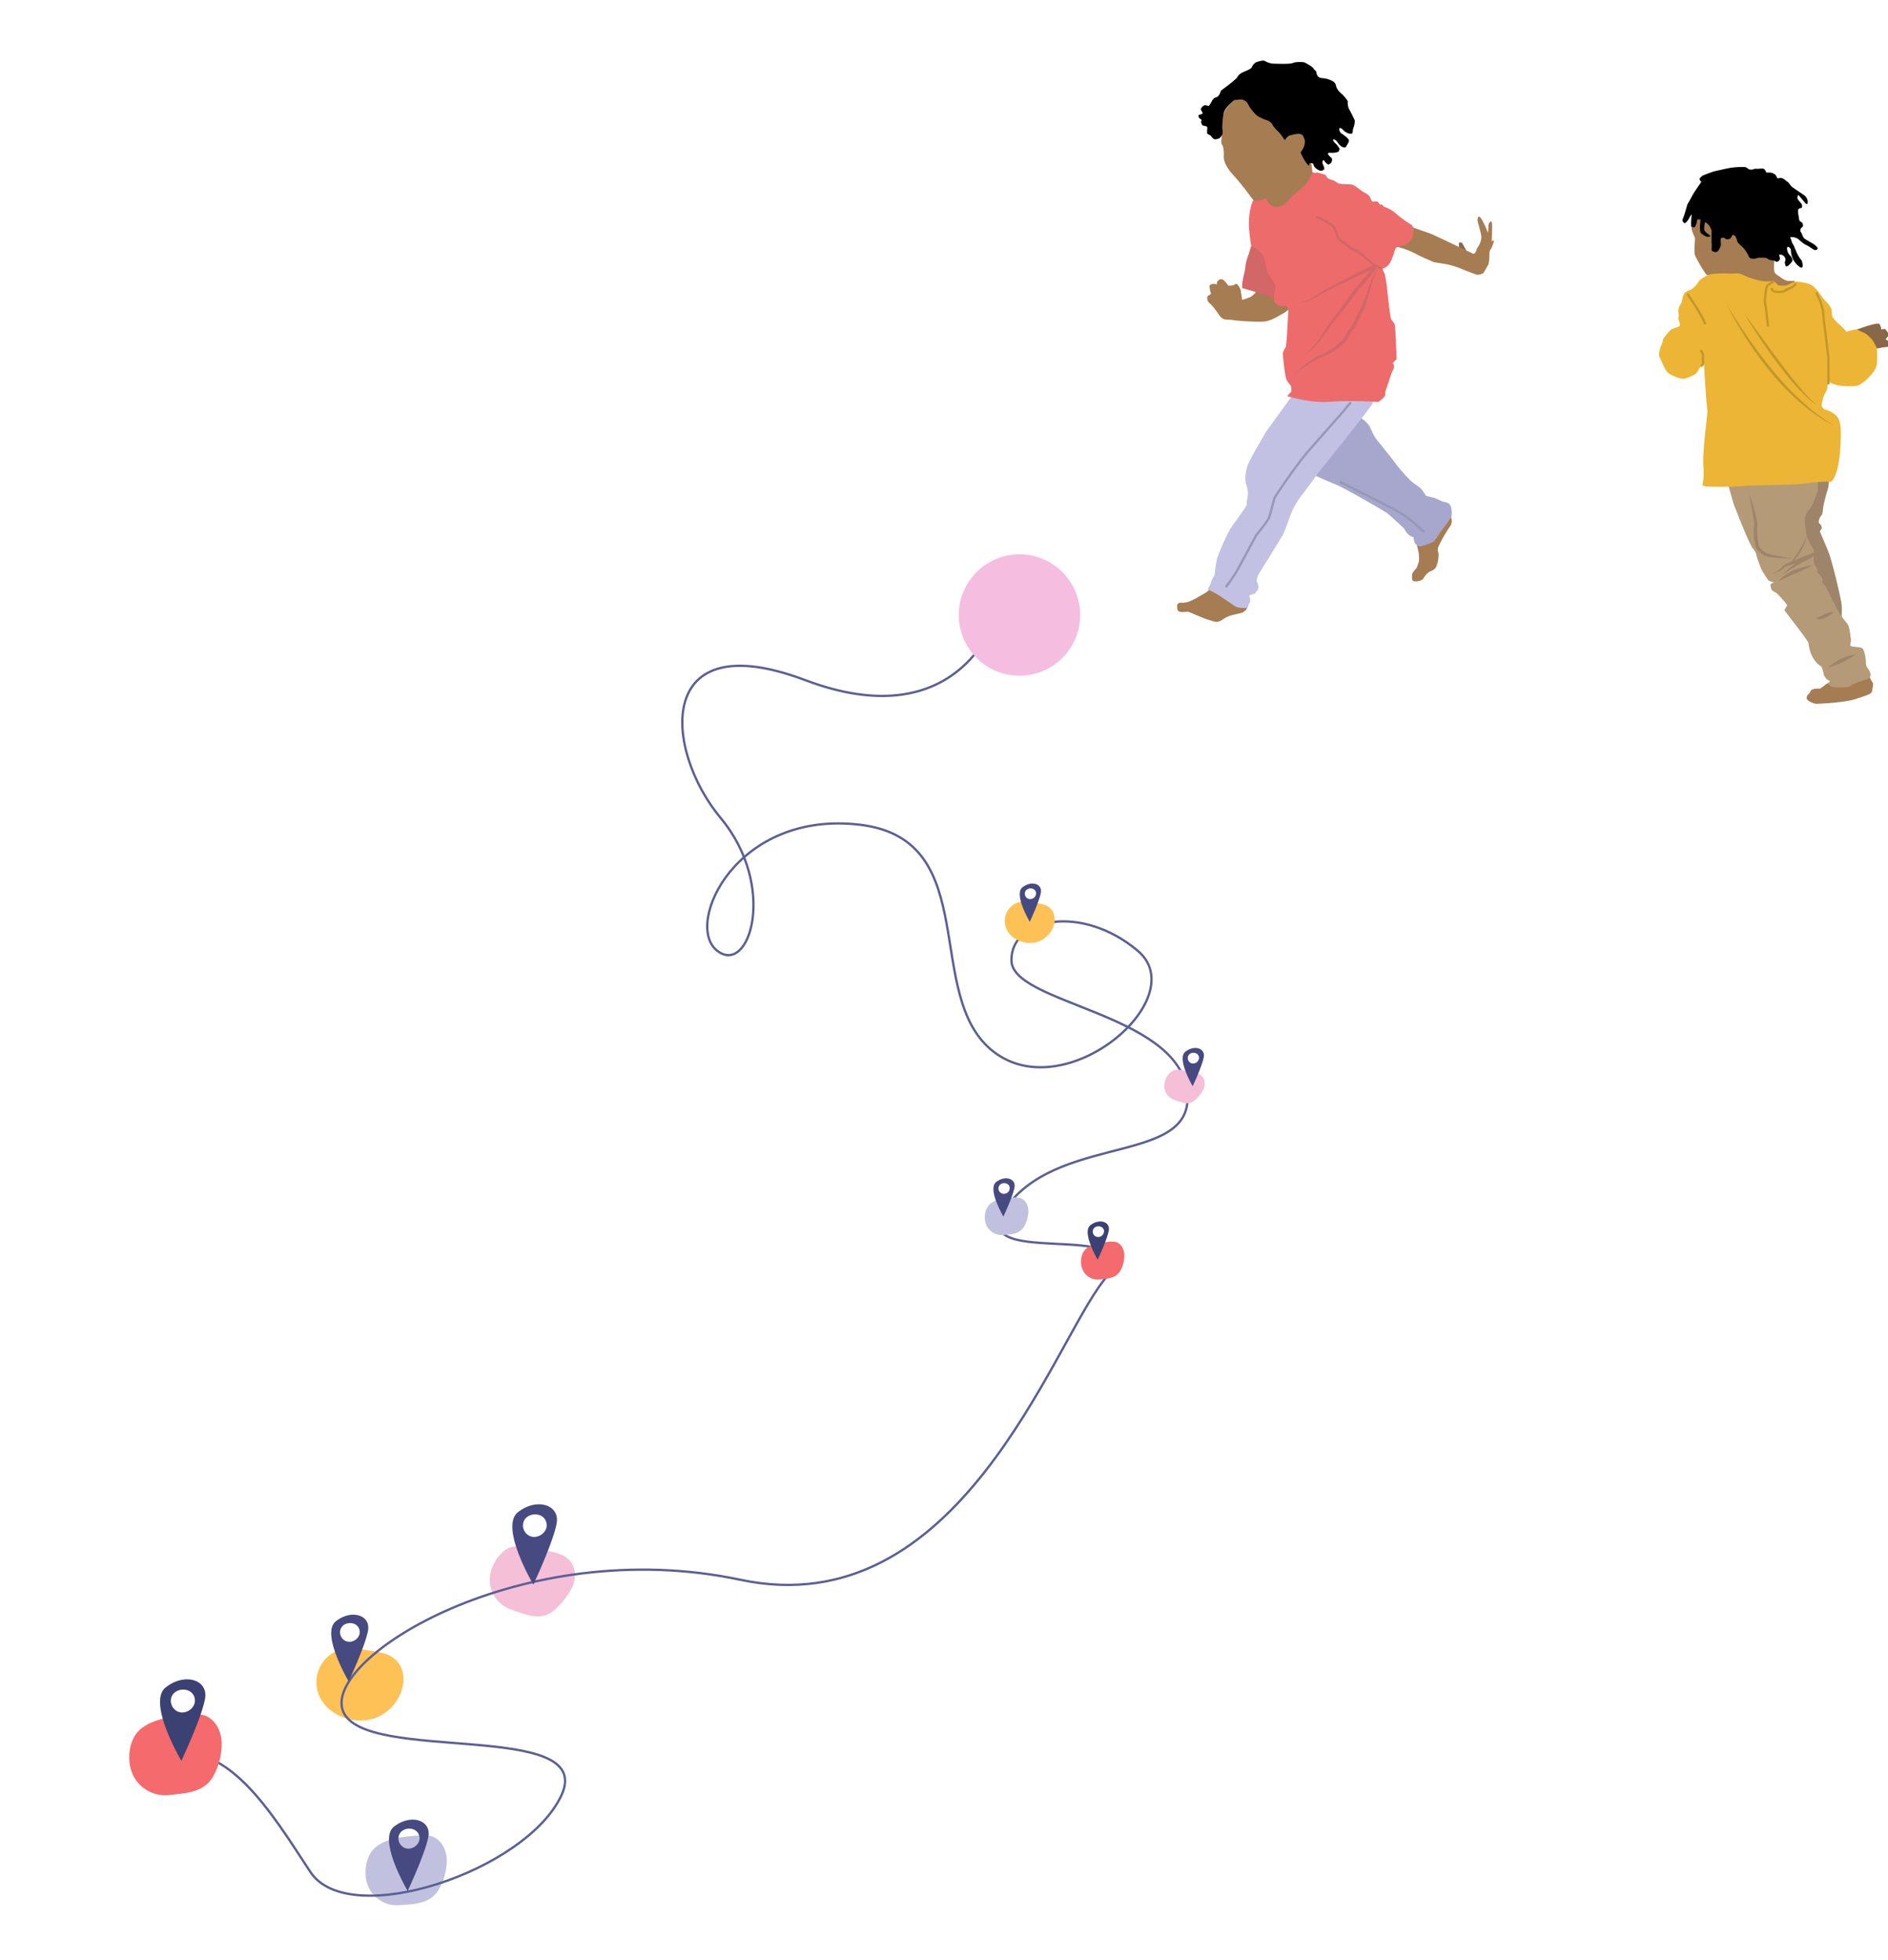 <svg xmlns="http://www.w3.org/2000/svg" xmlns:xlink="http://www.w3.org/1999/xlink" width="1022" height="1061" viewBox="0 0 1022 1061">
  <defs>
    <clipPath id="clip-path">
      <rect id="Rectangle_7925" data-name="Rectangle 7925" width="1022" height="1061" transform="translate(1115 193)" fill="#fff" stroke="#707070" stroke-width="1"/>
    </clipPath>
    <clipPath id="clip-path-2">
      <rect id="Rectangle_7414" data-name="Rectangle 7414" width="22.153" height="37.751" fill="#464a80"/>
    </clipPath>
    <clipPath id="clip-path-3">
      <rect id="Rectangle_7459" data-name="Rectangle 7459" width="50.602" height="40.167" fill="#fec155"/>
    </clipPath>
    <clipPath id="clip-path-4">
      <rect id="Rectangle_7457" data-name="Rectangle 7457" width="45.083" height="46.126" fill="#f5bfd8"/>
    </clipPath>
    <clipPath id="clip-path-5">
      <rect id="Rectangle_7459-2" data-name="Rectangle 7459" width="29.025" height="23.04" fill="#fec155"/>
    </clipPath>
    <clipPath id="clip-path-6">
      <rect id="Rectangle_7414-2" data-name="Rectangle 7414" width="11.877" height="20.239" fill="none"/>
    </clipPath>
    <clipPath id="clip-path-7">
      <rect id="Rectangle_7457-2" data-name="Rectangle 7457" width="21.475" height="21.972" fill="#f5bfd8"/>
    </clipPath>
    <clipPath id="clip-path-8">
      <rect id="Rectangle_7414-3" data-name="Rectangle 7414" width="11.876" height="20.239" fill="none"/>
    </clipPath>
    <clipPath id="clip-path-9">
      <rect id="Rectangle_7458" data-name="Rectangle 7458" width="22.72" height="23.284" fill="#f56b6d"/>
    </clipPath>
    <clipPath id="clip-path-10">
      <rect id="Rectangle_7414-4" data-name="Rectangle 7414" width="11.877" height="20.239" fill="#3c4173"/>
    </clipPath>
    <clipPath id="clip-path-11">
      <rect id="Rectangle_7414-5" data-name="Rectangle 7414" width="11.877" height="20.239" fill="#464a80"/>
    </clipPath>
    <clipPath id="clip-path-12">
      <rect id="Rectangle_7414-6" data-name="Rectangle 7414" width="20.705" height="35.284" fill="none"/>
    </clipPath>
    <clipPath id="clip-path-13">
      <rect id="Rectangle_7414-7" data-name="Rectangle 7414" width="24.933" height="42.489" fill="none"/>
    </clipPath>
    <clipPath id="clip-path-14">
      <rect id="Rectangle_7458-2" data-name="Rectangle 7458" width="48.435" height="49.638" fill="#f56b6d"/>
    </clipPath>
    <clipPath id="clip-path-15">
      <rect id="Rectangle_7414-8" data-name="Rectangle 7414" width="25.319" height="43.146" fill="#3c4173"/>
    </clipPath>
    <clipPath id="clip-path-16">
      <rect id="Rectangle_7549" data-name="Rectangle 7549" width="503.53" height="348.097" fill="none"/>
    </clipPath>
  </defs>
  <g id="Mask_Group_20064" data-name="Mask Group 20064" transform="translate(-1115 -193)" clip-path="url(#clip-path)">
    <g id="Group_21091" data-name="Group 21091" transform="translate(0 7)">
      <g id="Group_19673" data-name="Group 19673" transform="matrix(0.985, -0.174, 0.174, 0.985, 1239.201, 276.683)">
        <g id="Group_20637" data-name="Group 20637" transform="translate(-92.261 897.373)">
          <g id="Group_19361" data-name="Group 19361" transform="translate(0 1.822)">
            <g id="Group_19111" data-name="Group 19111" transform="translate(0 0)">
              <path id="Path_43323" data-name="Path 43323" d="M24.314,43.431a32.06,32.06,0,0,1-14.135-3.222C2.185,36.076,1.59,27.893.236,19.945A17.126,17.126,0,0,1,6.612,3.64c5.193-4.017,13.468-4.67,19.473-2.15l.211.09c8.773,3.76,10.977,16.579,12.325,24.876.441,2.709.841,5.523.1,8.167-1.384,4.93-6.53,8.048-11.617,8.645a25.339,25.339,0,0,1-2.791.164" transform="matrix(0.259, -0.966, 0.966, 0.259, 0, 37.801)" fill="#c1c1df"/>
            </g>
          </g>
          <g id="Group_19378" data-name="Group 19378" transform="translate(19.592)">
            <g id="Group_18953" data-name="Group 18953" transform="translate(0 0)" clip-path="url(#clip-path-2)">
              <path id="Path_42652" data-name="Path 42652" d="M4.159,2.207C-5.889,7.658,5.427,37.752,5.427,37.752S18.344,19.439,21.565,10.759s-7.357-14-17.405-8.552M7.82,14.464a5.655,5.655,0,0,1-2.453-4.6,5.168,5.168,0,0,1,.123-1.166c1.378-6.19,11.3-5.117,11.3,1.17,0,4.334-5.433,6.933-8.966,4.6" transform="translate(0 0)" fill="#464a80"/>
            </g>
          </g>
        </g>
        <g id="Group_20638" data-name="Group 20638" transform="translate(-96.501 800.061)">
          <g id="Group_19362" data-name="Group 19362" transform="translate(0 0)">
            <g id="Group_19112" data-name="Group 19112" clip-path="url(#clip-path-3)">
              <path id="Path_43333" data-name="Path 43333" d="M44.457,28.469A24.26,24.26,0,0,1,29.844,39.522C14.422,43.343-4.25,29.677.861,12.891,3.009,5.838,9.756.316,17.123.015c4.939-.2,9.674,1.736,14.347,3.349,3.98,1.374,8.172,2.608,11.308,5.417,5.8,5.188,5.394,13.466,1.679,19.688" transform="translate(0 -0.001)" fill="#fec155"/>
            </g>
          </g>
        </g>
        <g id="Group_20639" data-name="Group 20639" transform="translate(3.119 757.641)">
          <g id="Group_19366" data-name="Group 19366" transform="translate(45.677) rotate(82)">
            <g id="Group_19122" data-name="Group 19122" transform="translate(0 0)">
              <g id="Group_19109" data-name="Group 19109" transform="translate(0)" clip-path="url(#clip-path-4)">
                <path id="Path_43331" data-name="Path 43331" d="M32.483,5.8a44.483,44.483,0,0,1,7.332,11.764c3.562,8.429-3.077,15.529-7.823,21.814a17.151,17.151,0,0,1-16.266,6.543C9.232,44.889,3.077,39.3.791,33.195l-.079-.216c-2.424-6.632,1.871-12.077,4.874-17.6,3.869-7.108,7.52-16.847,17.6-15.2a16.261,16.261,0,0,1,9.183,5.483c.04.043.079.087.117.131" transform="translate(0 0)" fill="#f5bfd8"/>
              </g>
            </g>
          </g>
        </g>
        <path id="Path_43955" data-name="Path 43955" d="M-11963.326-1843.812s-30.969,58.094-106.021,13.538-82.114,23.477-58.085,65.514.32,87.345-14.562,70.137,23.693-73.133,88.392-53.394,16.316,97.406,49.814,133.677,111.452-10.157,86.088-40.481-64.6-29.509-68.214-6.615,82.012,43.135,81.361,84.9-69.23,11.953-105.66,44.52,77.725,19.125,43.489,49.574-109.819,170.695-221.935,125.411-230.3,2.368-224.107,32.643,134.2,28.012,108.56,65.216-126.1,52.324-141.138,17.3-32.573-81.249-67.627-74.887" transform="translate(12328.008 2157.646)" fill="none" stroke="#5a6095" stroke-width="1.25"/>
        <g id="Group_19669" data-name="Group 19669" transform="translate(342.094 457.031)">
          <g id="Group_19362-2" data-name="Group 19362" transform="translate(0 8.719)">
            <g id="Group_19112-2" data-name="Group 19112" clip-path="url(#clip-path-5)">
              <path id="Path_43333-2" data-name="Path 43333" d="M25.5,16.329a13.916,13.916,0,0,1-8.382,6.34C8.272,24.861-2.438,17.022.493,7.394A10.558,10.558,0,0,1,9.821.008c2.833-.116,5.549,1,8.229,1.921,2.283.788,4.687,1.5,6.486,3.107,3.324,2.976,3.094,7.724.963,11.293" transform="translate(0 0)" fill="#fec155"/>
            </g>
          </g>
          <g id="Group_19375" data-name="Group 19375" transform="translate(10.507 0)">
            <g id="Group_18953-2" data-name="Group 18953" clip-path="url(#clip-path-6)">
              <path id="Path_42652-2" data-name="Path 42652" d="M2.23,1.183c-5.387,2.922.68,19.056.68,19.056s6.925-9.818,8.651-14.471S7.617-1.739,2.23,1.183M4.193,7.754A3.032,3.032,0,0,1,2.877,5.286a2.771,2.771,0,0,1,.066-.625C3.682,1.342,9,1.917,9,5.287A3.164,3.164,0,0,1,4.193,7.754" transform="translate(0 0)" fill="#464a80"/>
            </g>
          </g>
        </g>
        <g id="Group_19670" data-name="Group 19670" transform="translate(410.453 559.962)">
          <g id="Group_19366-2" data-name="Group 19366" transform="translate(21.758 8.077) rotate(82)">
            <g id="Group_19122-2" data-name="Group 19122" transform="translate(0)">
              <g id="Group_19109-2" data-name="Group 19109" transform="translate(0)" clip-path="url(#clip-path-7)">
                <path id="Path_43331-2" data-name="Path 43331" d="M15.473,2.762a21.189,21.189,0,0,1,3.493,5.6c1.7,4.015-1.466,7.4-3.726,10.391a8.17,8.17,0,0,1-7.748,3.117A9.856,9.856,0,0,1,.377,15.812l-.037-.1c-1.155-3.159.891-5.753,2.322-8.381C4.5,3.942,6.244-.7,11.043.088A7.746,7.746,0,0,1,15.417,2.7l.056.062" transform="translate(0 0)" fill="#f5bfd8"/>
              </g>
            </g>
          </g>
          <g id="Group_19376" data-name="Group 19376" transform="translate(13.502 0)">
            <g id="Group_18953-3" data-name="Group 18953" clip-path="url(#clip-path-8)">
              <path id="Path_42652-3" data-name="Path 42652" d="M2.23,1.183c-5.387,2.922.68,19.056.68,19.056s6.925-9.818,8.651-14.471S7.617-1.739,2.23,1.183M4.193,7.754A3.032,3.032,0,0,1,2.877,5.286a2.771,2.771,0,0,1,.066-.625C3.682,1.342,9,1.917,9,5.287A3.164,3.164,0,0,1,4.193,7.754" transform="translate(0 0)" fill="#464a80"/>
            </g>
          </g>
        </g>
        <g id="Group_19671" data-name="Group 19671" transform="translate(348.736 643.48)">
          <g id="Group_19360" data-name="Group 19360" transform="translate(0 28.689) rotate(-77)">
            <g id="Group_19110" data-name="Group 19110" transform="translate(0)" clip-path="url(#clip-path-9)">
              <path id="Path_43332" data-name="Path 43332" d="M13.035,23.284a17.187,17.187,0,0,1-7.578-1.727c-4.285-2.216-4.6-6.6-5.331-10.864A9.181,9.181,0,0,1,3.545,1.951,11.075,11.075,0,0,1,13.985.8L14.1.847c4.7,2.016,5.885,8.888,6.608,13.336a10.2,10.2,0,0,1,.053,4.379c-.742,2.643-3.5,4.315-6.228,4.635a13.585,13.585,0,0,1-1.5.088" transform="translate(0 0)" fill="#f56b6d"/>
            </g>
          </g>
          <g id="Group_19377" data-name="Group 19377" transform="translate(8.259 0)">
            <g id="Group_18953-4" data-name="Group 18953" clip-path="url(#clip-path-10)">
              <path id="Path_42652-4" data-name="Path 42652" d="M2.23,1.183c-5.387,2.922.68,19.056.68,19.056s6.925-9.818,8.652-14.471S7.617-1.739,2.23,1.183M4.193,7.754A3.032,3.032,0,0,1,2.877,5.286a2.771,2.771,0,0,1,.066-.625C3.682,1.342,9,1.917,9,5.287A3.164,3.164,0,0,1,4.193,7.754" transform="translate(0 0)" fill="#3c4173"/>
            </g>
          </g>
        </g>
        <g id="Group_19672" data-name="Group 19672" transform="translate(301.414 611.605)">
          <g id="Group_19361-2" data-name="Group 19361" transform="translate(0 7.093)">
            <g id="Group_19111-2" data-name="Group 19111" transform="translate(0 0)">
              <path id="Path_43323-2" data-name="Path 43323" d="M13.035,23.284a17.188,17.188,0,0,1-7.578-1.727c-4.285-2.216-4.6-6.6-5.331-10.864A9.181,9.181,0,0,1,3.545,1.951,11.075,11.075,0,0,1,13.985.8L14.1.847c4.7,2.016,5.885,8.888,6.608,13.336a10.2,10.2,0,0,1,.053,4.378c-.742,2.643-3.5,4.315-6.228,4.635a13.585,13.585,0,0,1-1.5.088" transform="matrix(0.259, -0.966, 0.966, 0.259, 0, 20.265)" fill="#c1c1df"/>
            </g>
          </g>
          <g id="Group_19378-2" data-name="Group 19378" transform="translate(9.402 0)">
            <g id="Group_18953-5" data-name="Group 18953" transform="translate(0 0)" clip-path="url(#clip-path-11)">
              <path id="Path_42652-5" data-name="Path 42652" d="M2.23,1.183c-5.387,2.922.68,19.056.68,19.056s6.925-9.818,8.652-14.471S7.617-1.739,2.23,1.183M4.193,7.754A3.032,3.032,0,0,1,2.877,5.286a2.771,2.771,0,0,1,.066-.625C3.682,1.342,9,1.917,9,5.287A3.164,3.164,0,0,1,4.193,7.754" transform="translate(0 0)" fill="#464a80"/>
            </g>
          </g>
        </g>
        <g id="Group_20703" data-name="Group 20703" transform="translate(-84.029 782.598)">
          <g id="Group_18953-6" data-name="Group 18953" clip-path="url(#clip-path-12)">
            <path id="Path_42652-6" data-name="Path 42652" d="M3.888,2.063C-5.5,7.158,5.072,35.285,5.072,35.285S17.145,18.168,20.155,10.056,13.279-3.031,3.888,2.063M7.309,13.519a5.286,5.286,0,0,1-2.293-4.3,4.83,4.83,0,0,1,.115-1.09C6.418,2.34,15.689,3.343,15.689,9.218c0,4.051-5.078,6.48-8.38,4.3" transform="translate(0 0)" fill="#464a80"/>
          </g>
        </g>
        <g id="Group_20705" data-name="Group 20705" transform="translate(22.468 741.205)">
          <g id="Group_18953-7" data-name="Group 18953" transform="translate(0 0)" clip-path="url(#clip-path-13)">
            <path id="Path_42652-7" data-name="Path 42652" d="M4.681,2.484c-11.309,6.135,1.427,40,1.427,40S20.646,21.878,24.27,12.109,15.99-3.65,4.681,2.484M8.8,16.279A6.365,6.365,0,0,1,6.04,11.1a5.816,5.816,0,0,1,.138-1.312C7.729,2.818,18.892,4.025,18.892,11.1c0,4.878-6.115,7.8-10.091,5.178" transform="translate(0 0)" fill="#464a80"/>
          </g>
        </g>
        <g id="Group_20636" data-name="Group 20636" transform="translate(-207.461 809.517)">
          <g id="Group_19360-2" data-name="Group 19360" transform="translate(0 47.194) rotate(-77)">
            <g id="Group_19110-2" data-name="Group 19110" transform="translate(0 0)" clip-path="url(#clip-path-14)">
              <path id="Path_43332-2" data-name="Path 43332" d="M27.788,49.637a36.641,36.641,0,0,1-16.155-3.682C2.5,41.231,1.818,31.879.269,22.795A19.573,19.573,0,0,1,7.557,4.16C13.492-.432,22.949-1.178,29.813,1.7l.241.1C40.081,6.1,42.6,20.753,44.141,30.235c.5,3.1.962,6.313.114,9.334-1.582,5.634-7.463,9.2-13.277,9.88a28.96,28.96,0,0,1-3.19.188" transform="translate(-0.001 0)" fill="#f56b6d"/>
            </g>
          </g>
        </g>
        <g id="Group_20704" data-name="Group 20704" transform="translate(-181.795 801.342)">
          <g id="Group_18953-8" data-name="Group 18953" clip-path="url(#clip-path-15)">
            <path id="Path_42652-8" data-name="Path 42652" d="M4.754,2.523C-6.73,8.752,6.2,43.146,6.2,43.146S20.966,22.216,24.646,12.3s-8.408-16-19.892-9.774M8.937,16.531a6.463,6.463,0,0,1-2.8-5.263,5.906,5.906,0,0,1,.14-1.333c1.575-7.074,12.912-5.848,12.912,1.337,0,4.953-6.21,7.924-10.248,5.259" transform="translate(0 0)" fill="#3c4173"/>
          </g>
        </g>
      </g>
      <g id="Group_19690" data-name="Group 19690" transform="translate(1634 218.812)">
        <g id="Group_19395" data-name="Group 19395" transform="translate(0 0)">
          <g id="Group_19394" data-name="Group 19394" clip-path="url(#clip-path-16)">
            <path id="Path_43665" data-name="Path 43665" d="M1257.473,371.547s11.612-4.458,12.458-2.907a6.7,6.7,0,0,1,.845,2.907s1.833-.758,2.4,0,2.4,2.732,1.268,3.719a3.607,3.607,0,0,0-1.268,1.692s1.848.564,1.629,1.55.909,2.256-.923,2.4-7.668,1.269-7.668,1.269Z" transform="translate(-771.418 -225.947)" fill="#896749"/>
            <path id="Path_43666" data-name="Path 43666" d="M1200.3,862.194a22.177,22.177,0,0,0-2.82,1.6,20.03,20.03,0,0,1-2.819,2.068c-.47.094-.957-.094-1.794,0a9.18,9.18,0,0,0-2.717.564,9.365,9.365,0,0,0-1.127,1.786c-.189.281-1.128,1.221-1.128,1.221s-.94,1.5,0,2.538a10.34,10.34,0,0,0,4.417,2.067c.752.094,15.413-.47,21.9-2.631s8.646-2.725,8.74-4.6.94-3.2,0-4.605-2.067-3.759-2.35-4.041-4.6-1.034-5.075-.752-15.225,4.793-15.225,4.793" transform="translate(-728.478 -525.949)" fill="#a67c52"/>
            <path id="Path_43667" data-name="Path 43667" d="M1186.583,582.026s-.188,5.733-.752,7.048a74.878,74.878,0,0,0-2.538,10.056c-.188,1.786-.188,3.383-1.127,4.323s-1.6,3.571-.94,4.135a2.892,2.892,0,0,1,1.316,2.161c.094,1.128-1.128,1.6-.94,2.255s3.383,7.707,4.981,12.03,6.673,24.811,6.767,28.006a37.168,37.168,0,0,1,0,5.169,13.71,13.71,0,0,0,.077,2.349s-25.734-40.975-25.734-41.351-1.5-20.206-1.5-20.206l8.928-14.567Z" transform="translate(-715.419 -357.053)" fill="#9e8569"/>
            <path id="Path_43668" data-name="Path 43668" d="M636.961,649.793s1.034,3.665,1.316,5.263.376,4.793,0,5.545-.752,2.537-1.316,3.2-2.255,2.444-2.161,3.289-.752,3.571,1.41,3.665,4.041-.564,4.793-1.691a9.234,9.234,0,0,1,3.007-3.383c1.5-.846,2.979-1.034,3.839-2.913a17,17,0,0,0,1.236-6.485c0-1.973-.94-1.976,0-4.465a77.163,77.163,0,0,1,5.921-10.383,5.656,5.656,0,0,0,1.251-3.571A10.209,10.209,0,0,0,654.911,634c-.376-.282-7.063,1.316-7.063,1.316Z" transform="translate(-389.375 -388.92)" fill="#a67c52"/>
            <path id="Path_43669" data-name="Path 43669" d="M497.565,530.655s7.706,3.477,12.124,5.263S536,550.391,537.224,551.331s8.646,7.894,9.023,8.176,1.139,3.571,5.175,4.793c0,0,.182,2.913,1.028,3.571s1.41,1.974,4.041,1.034a35.846,35.846,0,0,0,5.451-2.068c1.034-.657,3.008-3.853,3.571-4.7s6.015-7.989,6.391-8.928a11.134,11.134,0,0,0,0-4.323,4.736,4.736,0,0,0-1.409-2.819,7.1,7.1,0,0,0-2.82-.94c-1.128-.282-3.853-1.861-5.075-2.153s-4.417-1.043-4.417-1.043-2.161-3.571-3.289-4.417-4.041-2.913-4.793-3.571a105.007,105.007,0,0,1-7.142-7.895c-1.034-1.5-9.774-12.593-10.9-13.815a21.2,21.2,0,0,1-2.611-4.041c-.4-.752-1.618-3.665-2.088-4.323a23.732,23.732,0,0,0-2.443-2.725c-.47-.376-2.819-1.785-2.819-1.785Z" transform="translate(-305.24 -306.341)" fill="#a7a7ce"/>
            <path id="Path_43670" data-name="Path 43670" d="M323.486,740.308a23.775,23.775,0,0,1-1.974,1.6c-.94.658-4.229,2.444-4.793,2.82s-3.1,1.6-4.135,2.068-4.229,1.034-4.793.752-2.161.752-2.068,1.41-.282,3.007,1.41,3.477,3.853-.094,4.511,0a14.8,14.8,0,0,1,2.162.846c.564.188,7.519,3.2,8.458,3.383s3.947,1.5,5.357,1.221a7.271,7.271,0,0,0,3.007-1.41,15.955,15.955,0,0,1,4.417-2.068c1.785-.47,3.571-.846,4.6-1.128a4.541,4.541,0,0,0,2.725-1.316,3.761,3.761,0,0,0,1.6-3.289,8.423,8.423,0,0,0-2.068-5.075c-1.128-1.034-18.42-3.289-18.42-3.289" transform="translate(-187.549 -454.154)" fill="#a67c52"/>
            <path id="Path_43671" data-name="Path 43671" d="M357.422,307.062l1.974,2.467s2.326.071,3.172-.493,1.268-.564,1.691-.211a9.261,9.261,0,0,1,1.762,3.031c.07.634.842,5.357.842,5.357a40.617,40.617,0,0,0,4.726-1.692,13.71,13.71,0,0,0,2.325-2.044c.423-.493,1.833-2.819,1.833-2.819l11.771,3.595,5.216,7.331a13.809,13.809,0,0,1-3.735,2.96c-2.185,1.128-6.062,3.947-10.22,4.37S363.2,328.42,362,328.137s-2.96-.141-3.383-.282-2.115.493-4.229-2.467a50.666,50.666,0,0,0-4.582-5.921,3.648,3.648,0,0,1-1.621-1.9c-.282-.986-.494-2.326.353-2.678a4.31,4.31,0,0,0,1.41-.987s-1.269-4.441-.564-4.722a5.112,5.112,0,0,1,1.973-.705,5.5,5.5,0,0,1,1.762.423s0-1.833.423-1.833,1.34-2.466,3.876,0" transform="translate(-213.45 -187.7)" fill="#a67c52"/>
            <path id="Path_43672" data-name="Path 43672" d="M704.769,259.984s-.94-1.974-1.6-3.1-.94-2.115-1.551-2.209-1.175-.141-1.316.423a18.812,18.812,0,0,0,.423,3.43l1.8,1.645Z" transform="translate(-429.6 -156.199)" fill="#896749"/>
            <path id="Path_43673" data-name="Path 43673" d="M394.572,461.825s-14,19.172-14.567,20.112-8.834,15.037-9.868,18.044-1.6,7.612-.846,9.868a17.878,17.878,0,0,1,1.034,6.014c-.188.752-.846,4.605-.564,5.169s-7.8,11.278-9.21,13.627-6.2,12.875-6.861,15.507a48.673,48.673,0,0,0-1.128,6.485,14.576,14.576,0,0,1-.376,2.725,32.429,32.429,0,0,0-1.692,3.289,9.5,9.5,0,0,1-1.128,2.726,7.99,7.99,0,0,0-.846,1.692A53.634,53.634,0,0,1,354.255,570c2.068,1.316,8.834,6.014,9.492,6.391a12.371,12.371,0,0,0,5.639.658c1.691-.376.94-1.6,1.6-2.349s.376-.188.564-1.786-1.128-2.349,0-2.819,2.162-.282,3.1-1.5,1.6-1.88,1.316-3.477-.94-2.068-.94-3.008a11.325,11.325,0,0,1,.94-3.007s13.157-21.146,13.721-22.461,3.1-7.988,3.853-10.338a45.9,45.9,0,0,1,5.545-9.774c1.221-1.315,2.349-3.1,3.383-4.417s6.015-8.27,6.015-8.27,28.852-35.806,29.322-37.5,0-8.552,0-8.552Z" transform="translate(-213.807 -280.835)" fill="#c2c1e3"/>
            <path id="Path_43674" data-name="Path 43674" d="M401.765,259.385s-.986,3.524-1.691,5.427a25.281,25.281,0,0,0-1.339,4.934,28.66,28.66,0,0,1-.494,3.595,59,59,0,0,0-1.339,6.484c.07.846,0,2.4,0,2.4s7.263,2.044,9.025,2.678,5.85,1.9,6.343,2.185,3.666,1.974,4.511,2.326,6.978.423,7.4-2.4-1.9-12.9-2.4-13.956-8.388-10.573-8.388-10.573Z" transform="translate(-243.484 -159.124)" fill="#d36666"/>
            <path id="Path_43675" data-name="Path 43675" d="M621.7,224.2s10.479,3.618,11.277,3.994c.608.286,12.555,5.9,18.569,8.78,1.892.9,3.2,1.539,3.376,1.652.752.47,1.785-1.128,2.02-2.208s1.316-2.021,1.691-3.2a9.154,9.154,0,0,0,.846-3.665c0-1.833-2.209-8.505-2.068-8.975s-.188-1.927.987-1.927,4.37,7.847,4.558,8.505.376-3.524.423-4.276,1.316-2.4,1.739-1.316,0,10.573,0,10.573.47-.8,1.034-.611-1.175,4.041-1.457,4.511a3.573,3.573,0,0,0-.846,2.444c0,1.5-.141,5.592-.752,6.39s-2.256,4.229-2.82,4.464a7.384,7.384,0,0,1-3.148.7c-.846-.188-8.129-3.007-8.928-3.43a48.717,48.717,0,0,0-7.471-2.255c-2.068-.376-6.861-.987-7.519-1.363s-4.558-1.833-8.975-4.135a42.513,42.513,0,0,0-10.147-3.894c-1.225-.147,3.71-5.316,3.851-5.363s3.759-5.4,3.759-5.4" transform="translate(-376.604 -134.14)" fill="#a67c52"/>
            <path id="Path_43676" data-name="Path 43676" d="M408.757,170.158a7.178,7.178,0,0,0-1.034,2.255,37.827,37.827,0,0,0-1.41,12.124c.282,4.887,1.2,10.338,1.2,10.338s5.357,2.749,6.626,5.5,1.692,7.895,2.185,8.74,4.3,6.273,4.229,7.753-.494,3.031-.564,3.806-.211,4.088.141,4.652,2.115,2.255,3.947,2.115,2.537-.071,3.031.634a5.072,5.072,0,0,1,.494,2.255s-.893,18.491-1.363,19.242-1.692,2.819-1.6,3.853,1.034,12.217,2.161,14.191,2.068,2.538,2.255,3.289.376,2.725,0,3.1-2.068,2.161-2.068,2.161,12.594,4.041,23.5,3.1,25.845.142,25.845.142,3.665-2.679,3.759-3.807a7.3,7.3,0,0,1,.658-3.665c.94-2.538,2.913-9.21,3.571-9.962s.657-2.913,0-3.289,1.88-2.349,1.88-2.349-.47-18.044-1.128-19.266-1.222-1.222-1.88-2.819-2.162-17.1-2.444-18.89a52.887,52.887,0,0,0-.94-5.263c-.188-.282-1.316-2.913-1.316-2.913s3.1-.376,4.887-4.511,1.786-6.2,2.82-6.955,4.793-1.222,5.075-1.6,3.477-2.068,3.947-4.981.094-5.075-1.222-5.827a58.491,58.491,0,0,1-7.8-5.639,18.857,18.857,0,0,0-6.485-3.877c-.564-.071-.846-.916-1.316-1.2s-.94.282-1.6-.564-.47-1.034-1.5-1.222-1.879.846-2.726-.658-.47-1.786-1.691-2.819-2.162-1.222-3.478-2.162-4.135-3.289-5.357-3.477-6.2-.188-7.519-.658c0,0-2.208-1.692-3.054-1.786a6.29,6.29,0,0,1-2.819-1.316c-.423-.47-.47-1.316-1.363-1.6a27.517,27.517,0,0,0-4.135-1.128c-.7,0-1.164.47-1.88,0a13.106,13.106,0,0,0-2.349-.987Z" transform="translate(-249.231 -94.614)" fill="#ed6b6a"/>
            <path id="Path_43677" data-name="Path 43677" d="M374.74,51.552a21.156,21.156,0,0,0-4.511,4.887c-1.973,3.007-2.631,5.075-1.785,12.218,0,0-1.474,5.921-.361,7.048s.925,6.015.925,6.015-.752,3.853,4.793,9.962,10.714,13.439,11.277,14,4.981.47,6.861-1.128c0,0,.7,2.3,1.2,2.584s1.691,2.185,3.736,2.185a8.694,8.694,0,0,0,7.189-3.595c2.538-3.1,9.023-8.247,9.023-8.247s3.454-5.216,3.735-6.414-.493-5.568-.493-5.568l-4.018-18.608-11.63-7.4-12.194-5.286-8.035-5.075Z" transform="translate(-225.551 -30.141)" fill="#a67c52"/>
            <path id="Path_43678" data-name="Path 43678" d="M348.493,40.363s-1.065,1.748-1.981,1.889-1.762.7-2.678,0-1.41-1.733-1.833-1.889-1.41-.578-1.551-1.072a9.2,9.2,0,0,1,0-1.974c0-.353.423-1.41-.493-1.762s-1.9-.211-2.185-.7a5.175,5.175,0,0,1-.634-1.833c0-.423.634-.775,0-1.2a4.794,4.794,0,0,1-1.2-1.058c-.141-.211-.423-1.55.493-1.55s1.833-.705,1.551-1.058-1.269-1.9-.846-2.326,1.2-2.115,2.89-1.621,1.334.282,2.112-.775,1.13-3.031,3.174-3.595,2.276-3.383,2.795-3.736,7.708-5.709,8.554-6.978a5.554,5.554,0,0,1,2.467-2.467c1.551-.916,5-1.9,5.5-3.1A5.333,5.333,0,0,1,367.094.807c.775-.211,3.666-1.2,4.511-.634a10.985,10.985,0,0,0,4.722,1.48c1.551,0,9.022.353,10.432-.353s5.5-.634,6.273-.353,4.511,2.4,4.793,3.1,1.339,1.269,1.621,1.9.141,3.313,3.172,3.524a13.51,13.51,0,0,1,5.85,1.692,3.464,3.464,0,0,1,1.762,2.537c.352,1.9,2.326,3.736,3.031,4.3s3.383,3.524,3.313,4.229a7.371,7.371,0,0,0,.987,4.511c1.2,2.256,2.326,4.652,2.679,5.357s-.141,3.1-.7,4.582.071,2.819-1.2,2.89a3.908,3.908,0,0,1-2.4-.634,5.527,5.527,0,0,1-1.9-1.41c-.564-.7-1.762-1.41-2.044-.846a2.93,2.93,0,0,0,1.128,2.749c.846.493,4.3,2.96,4.088,3.947a6.256,6.256,0,0,1-.917,2.044c-.211.352-.846,1.691-1.269,1.621a4.068,4.068,0,0,1-2.679-1.2c-1.128-1.128-1.41-2.044-2.255-2.679s-1.762-.916-1.41.071,1.48,1.691,2.185,2.608,1.41,1.833,1.2,2.255-.141,1.2-1.128,1.41a8.636,8.636,0,0,1-2.749.423c-1.128-.07-2.4-.141-2.4.353s1.016,1.621,1.812,2.255.4,2.115,0,2.679-1.46,1.2-1.882.916a11.266,11.266,0,0,1-1.621-1.48c-.211-.282-.423-1.269-.987-.494s-.141,1.692.282,2.679.634,1.55.282,2.044a2.326,2.326,0,0,1-1.833.728c-.634-.023-3.383-1.363-3.736-3.054s-2.326-.916-2.326-.916.07,1.339-.494,1.057-2.326-3.1-2.467-3.313-1.833-3.595-1.833-3.595a15.824,15.824,0,0,0,1.9-3.313c.353-1.2.775-2.89.141-4.229s-.634-1.974-1.621-2.326a4.8,4.8,0,0,0-2.819-.211,27.892,27.892,0,0,0-4.018.987,8.666,8.666,0,0,0-1.762,1.9c-.141.282-.071.987-1.339-.987a17.751,17.751,0,0,0-3.031-3.665,21.9,21.9,0,0,1-2.326-2.678,5.841,5.841,0,0,0-2.4-2.608c-1.41-.634-2.326-.775-2.96-1.128a25.287,25.287,0,0,1-3.313-1.73,30.042,30.042,0,0,1-3.877-4.473c-.775-1.269-1.339-2.749-2.326-3.383a4.489,4.489,0,0,0-3.1-.916c-1.2.141-2.96.376-2.96.376s-5.111,3.756-5.87,7.37a39.419,39.419,0,0,0-.613,7.979s.465,2.684-.205,3.6" transform="translate(-205.993 0)"/>
            <path id="Path_43679" data-name="Path 43679" d="M374.052,578.316a29.156,29.156,0,0,1,2.255-3.187,84.133,84.133,0,0,0,4.887-7.715c.376-.752,9.21-17.1,9.21-17.1s6.578-8.082,7.142-9.962,2.819-10.423,2.819-10.423,10.9-16.832,18.984-26.042S437.395,483.4,437.395,483.4l4.323-5.309" transform="translate(-229.468 -293.29)" fill="none" stroke="#9797b7" stroke-miterlimit="10" stroke-width="1.244"/>
            <path id="Path_43680" data-name="Path 43680" d="M579.216,616.925s-5.631-5.259-9.39-8.078a77.189,77.189,0,0,0-10.526-6.015s-12.969-6.767-13.533-6.955-11.654-6.063-12.218-6.133" transform="translate(-327.315 -361.788)" fill="none" stroke="#9797b7" stroke-miterlimit="10" stroke-width="1.244"/>
            <path id="Path_43681" data-name="Path 43681" d="M470.334,346.751a79.466,79.466,0,0,1,10.342-8.2,19.178,19.178,0,0,1,4.008-2.092,20.976,20.976,0,0,0,3.771-1.888,47.707,47.707,0,0,0,6.858-5.159,8.233,8.233,0,0,0,2.429-3.153,14.193,14.193,0,0,1,2.034-3.6,3,3,0,0,1,.5-.4,1.775,1.775,0,0,0,.284-.251c1.6-2.163,2.335-4.738,3.747-7.084a86.886,86.886,0,0,0,4.381-9.858c1.111-3.5,2.422-6.918,3.738-10.337q1.568-2.859,3.205-5.681-1.264,3-2.584,5.98c-.819,2.918-1.887,6.309-2.714,9.391a62.546,62.546,0,0,1-2.59,7.327c-1.054,2.716-2.535,5.228-3.736,7.958-.756,1.46-1.231,2.981-2.6,4.09a1.663,1.663,0,0,0-.294.231,16.014,16.014,0,0,0-1.68,3.069,10.332,10.332,0,0,1-2.9,3.7c-3.446,2.889-7.052,5.55-11.413,7.009l-.976.341-.964.426a100.335,100.335,0,0,0-12.852,8.18" transform="translate(-288.534 -177.321)" fill="#d36666"/>
            <path id="Path_43682" data-name="Path 43682" d="M500.969,218.659s7.518,3.336,9.21,5.4,1.692,6.015,3.383,7.143,6.579,4.887,7.143,5.075a23.577,23.577,0,0,1,6.2,3.947c2.819,2.443,6.578,6.2,9.68,6.485" transform="translate(-307.328 -134.14)" fill="none" stroke="#d36666" stroke-miterlimit="10" stroke-width="1.244"/>
            <path id="Path_43683" data-name="Path 43683" d="M475.2,306.851a57.95,57.95,0,0,0,5.949-1.937,14.066,14.066,0,0,0,2.683-1.519c2.726-1.6,5.239-3.485,8.022-4.973,1.682-.946,3.5-1.921,5.237-2.772.521-.227,1.233-.584,1.741-.85,2.682-1.4,6-3.141,8.681-4.542,2.578-1.284,5.182-2.543,7.779-3.791l.177-.085.088-.043a1.3,1.3,0,0,1,1.644,1.867c-.238.359-1.834,2.83-2.112,3.252-2.325,2.754-6.255,7.221-8.451,9.737-2.158,2.929-4.393,6.024-6.624,8.9-3.369,4.361-7.059,8.523-10.114,13.131a37.84,37.84,0,0,1-3.33,4.5l-3.831,4.018a13.42,13.42,0,0,1-4.72,2.928,13.888,13.888,0,0,0,4.392-3.235c.581-.693,1.163-1.437,1.765-2.133.883-1.052,1.817-2.076,2.621-3.178.457-.666,1.717-2.763,2.185-3.5,2.835-4.75,6.4-9.1,9.692-13.541,2.213-2.981,4.3-6.057,6.506-9.046,2.458-2.864,5.943-6.922,8.4-9.723l-.077.1,1.727-2.62.216-.328.108-.163.055-.082.025-.038a.579.579,0,0,0,.731.836c-.145.067-.469.222-.62.293-2.466,1.181-4.963,2.323-7.437,3.49-2.709,1.355-6.075,3.027-8.812,4.328-.526.249-1.059.512-1.641.736-.119.048-.4.179-.519.23-1.61.748-3.335,1.583-4.919,2.375-2.824,1.356-5.441,3.12-8.227,4.526a13.489,13.489,0,0,1-2.864,1.38,48.6,48.6,0,0,1-6.124,1.47" transform="translate(-291.518 -175.577)" fill="#d36666"/>
            <path id="Path_43684" data-name="Path 43684" d="M1026.01,203.147s-.188,3.9,0,6.156,1.88,4.7,1.88,5.639-.611,7.33,0,9.022,5.263,9.794,6.391,10.606,17.339,6.264,17.339,6.264l26.361,5.4,3.806-6.344v-2.114a18.98,18.98,0,0,1-4.088,0,10.126,10.126,0,0,1-3.383-1.833c-1.41-.986-3.243-1.973-3.384-2.96a16.7,16.7,0,0,1-.281-3.947,9.234,9.234,0,0,1,.7-3.242c.423-.846,2.819-14.238,2.819-14.661s-11.841-15.507-11.841-15.507l-25.8-2.255Z" transform="translate(-629.372 -118.628)" fill="#a67c52"/>
            <path id="Path_43685" data-name="Path 43685" d="M1023.795,156.984s-4.135,5.921-4.7,7.048-2.913,5.263-2.913,5.263-1.316,4.605-1.692,5.733-1.128,2.538-.846,3.2.94,1.316,1.316,1.128a6.567,6.567,0,0,0,1.41-1.41,8.809,8.809,0,0,0,.94-1.6s.867-1.316,1.044-1.691.083,1.269.083,1.269-.392,4.844-.055,5.218,1.558.848,2.029,0a7.94,7.94,0,0,0,.846-2.07c.094-.47.376-1.786.376-1.786l1.691.094s-.188,2.443-.281,3.1,0,3.665.376,4.135a9.889,9.889,0,0,0,3.2,2.068c.846.188,2.161,0,1.974-.47s-3.1-1.785-3.289-3.477a11.362,11.362,0,0,1,.564-3.947,10.088,10.088,0,0,1,2.162,1.879c.47.752,1.41,2.538,1.316,3.383s-.081,5.827.006,6.673-.087,2.255,0,3.2,2.437,1.315,3.1.846a7.584,7.584,0,0,0,1.785-3.132c.188-.816-.094-2.413,0-3.447s1.222-1.128,2.067-.752.564.752,1.5.658a2.724,2.724,0,0,0,1.88-.658,10.754,10.754,0,0,0,.752-1.5s.94-.564,1.786.658.752,2.725,1.41,3.383,3.289,3.2,3.289,3.2a41.446,41.446,0,0,1,2.255,3.572,2.446,2.446,0,0,0,2.537,1.879c1.88,0,3.007-.752,3.947-.564s2.913-.376,3.947.564,3.811.979,3.811.979.888,1.183,1.922.431.94-1.221.94-1.785-.748-1.88,0-1.88a3.08,3.08,0,0,1,2.723,1.6,2.46,2.46,0,0,1,0,2.318c-.188.69.314,1.817.3,2.1s.924.564,1.488,0l1.5-1.5c.282-.282.94-1.41.846-1.692a6.879,6.879,0,0,0-.94-1.88,13.113,13.113,0,0,1-1.5-1.879,9.169,9.169,0,0,1-.564-2.161c-.094-.564.282-1.222.658-1.128a2.491,2.491,0,0,1,1.41,1.5c.094.658.094,1.692.188,2.162a11.469,11.469,0,0,0,4.135,6.9c3.478,2.776,1.6-3.051,1.6-3.051a13.6,13.6,0,0,1-1.692-2.35,16.861,16.861,0,0,1-1.5-3.1c0-.376-.47-.705-.705-1.621a7.781,7.781,0,0,0-1.081-2.138,9.91,9.91,0,0,1-.752-2.162c-.094-.47-1.127-1.41.094-1.41a7.038,7.038,0,0,1,3.665,1.034,31.883,31.883,0,0,0,3.195,2.632c.94.564,2.444,1.269,3.572,2.044s2.161,1.527,2.725,1.339,1.41-.517.94-1.339a7.547,7.547,0,0,0-2.444-2.138c-.563-.282-2.255-1.316-2.725-1.6a13.2,13.2,0,0,1-2.068-1.316,6.5,6.5,0,0,1-.939-1.785,9.4,9.4,0,0,0-1.034-1.974,4.969,4.969,0,0,1,.188-1.5c.188-.282,1.221-.94,1.221-1.316a3.815,3.815,0,0,0-.375-1.786,11.92,11.92,0,0,0-1.41-.94,5.836,5.836,0,0,1-.375-1.316c0-.376-.846-4.229-.376-4.981s1.222-.658,1.692-.846.564-1.41-.094-2.349-1.691-1.691-1.973-2.584.188-2.49.658-1.833,1.973,2.349,2.631,3.1,1.974,2.819,2.161.658a4.541,4.541,0,0,0-2.068-3.947c-.563-.376-2.631-1.785-3.2-2.162s-3.2-2.161-3.478-2.443-1.786-2.444-2.161-2.538-1.88-1.786-3.29-2.068-1.973.564-2.256,0-.846-1.786-1.5-2.068A4.541,4.541,0,0,0,1061.1,152h-2.161s-.658-1.786-1.5-2.068-3.477.188-3.947,0-2.162.47-2.443.47-1.692,0-2.068-.562a3.38,3.38,0,0,0-2.7-.847,38.267,38.267,0,0,0-8.957.846c-4.135.94-6.767,1.5-7.049,1.6s-3.195,1.128-4.041,1.5-1.786.564-2.162,1.034-2.443,1.316-.282,3.007" transform="translate(-621.8 -91.402)"/>
            <path id="Path_43686" data-name="Path 43686" d="M1077.08,577.825s2.819,10.432,3.383,11.841,8.035,20.864,10.15,23.4,1.691,3.242,2.115,4.511,2.256,6.626,3.1,7.894,2.5,3.947,3.012,4.652,3.331,1.269,3.331,1.269-1.833.563-1.973,1.127.282,2.819.846,3.242,2.537,1.551,2.537,1.551,1.833,1.974,2.82,2.961a41.845,41.845,0,0,1,2.819,3.524s-1.551,2.4-1.409,2.819,12.546,16.071,12.828,17.48.987,9.3,7.048,12.828a12.721,12.721,0,0,1,1.128,3.524c0,1.128,1.551,3.665,2.96,4.088s-1.269,1.41,0,2.255.564,1.128,3.665,1.41,6.626.141,8.317-.987a29.938,29.938,0,0,1,5.921-2.538c1.55-.564,3.1-.7,3.947-1.551s.987-1.974,0-3.947-1.833-1.833-1.833-4.229-.7-6.626-1.833-7.753-6.2-.705-6.485-1.551.423-2.538.141-3.806-.423-6.767-2.4-8.74a43.835,43.835,0,0,1-4.652-6.485l-6.907-13.541a7.4,7.4,0,0,1-1.409-1.5c-.282-.564.469-1.222,0-1.974a13.1,13.1,0,0,0-1.316-2.349c-.47-.376-.94-.282-1.222-.846a10.51,10.51,0,0,1-.376-2.161,7.608,7.608,0,0,0-.94-1.692,9.763,9.763,0,0,1-.846-3.571c-.094-1.5.47-4.323-.094-5.451s-1.409-1.974-1.88-2.913-1.691-3.947-1.691-3.947-1.222-6.109-1.128-8.176a9.1,9.1,0,0,1,1.691-5.639,19.14,19.14,0,0,0,3.572-6.39c.658-2.35,1.785-4.135,1.785-5.733V576.7l-1.88-7.8Z" transform="translate(-660.753 -348.999)" fill="#b59a78"/>
            <path id="Path_43687" data-name="Path 43687" d="M1107.351,607.739a97.088,97.088,0,0,1,4.223,15.3c.063.729,0,2.006,0,2.753a43.817,43.817,0,0,0,.047,5.334c.353,1.184.393,2.383.671,3.525.377,1.831,1.9,3.1,3.293,4.194a5.673,5.673,0,0,0,2.481,1.068c1.96.4,7.1,1.443,9,1.85a12.263,12.263,0,0,0,1.5.16l1.533.146c-.537.061-1.786.165-2.3.206a89.384,89.384,0,0,1-9.981-.882,7.01,7.01,0,0,1-3.174-1.138,11.913,11.913,0,0,1-3.564-3.488,9.7,9.7,0,0,1-.938-3.248,16.105,16.105,0,0,0-.4-2.032,46.669,46.669,0,0,1,.1-7.286c.008-.184.048-.9.03-1.086-.6-5.13-1.817-10.214-2.515-15.372" transform="translate(-679.323 -372.828)" fill="#9e8569"/>
            <path id="Path_43688" data-name="Path 43688" d="M1171.273,666.638c-1.408,5.078-5.3,13.1-10.432,15.131,2.539-1.819,4.21-4.448,5.849-7.04,1.423-2.276,3.26-5.707,4.582-8.09" transform="translate(-712.137 -408.96)" fill="#9e8569"/>
            <path id="Path_43689" data-name="Path 43689" d="M1147.833,715.268a29.439,29.439,0,0,1,8.476-5.787c1.57-.622,3.223-1.166,4.837-1.636a29.417,29.417,0,0,1,5.061-.847c-1.843,1.118-3.78,1.877-5.668,2.8-.8.387-2.667,1.112-3.5,1.461-3.149,1.242-5.912,3.019-9.2,4.008" transform="translate(-704.157 -433.72)" fill="#9e8569"/>
            <path id="Path_43690" data-name="Path 43690" d="M1145.5,696.152a60.856,60.856,0,0,1,9.5-7.795c1.331-1.01,2.833-1.49,4.259-2.445.677-.419,1.354-.868,2.012-1.311l.888,1.673c-4.668,1.879-9.343,3.792-14.178,5.231a6.629,6.629,0,0,0-2.093,1.359,12.913,12.913,0,0,1-2.578,1.642,12.083,12.083,0,0,0-2.652,1.27,9.949,9.949,0,0,1,2.409-1.8,14.265,14.265,0,0,0,2.175-1.889,6.428,6.428,0,0,1,2.516-1.9c.191-.071.442-.171.689-.273.429-.177,1.593-.68,2.034-.872,5.885-2.572,13.479-5.531,19.512-7.923-1.642,1.063-8.222,5.5-9.78,6.374a17.775,17.775,0,0,1-2.311,1.174,6.907,6.907,0,0,0-1,.45c-1.771.968-3.445,2.154-5.242,3.1-2.112,1.186-4.112,2.6-6.161,3.927" transform="translate(-699.757 -417.845)" fill="#9e8569"/>
            <path id="Path_43691" data-name="Path 43691" d="M1199.439,775.219a19.369,19.369,0,0,0,4.767-1.836,12.2,12.2,0,0,1,5.312-1.406,12.1,12.1,0,0,1-2.139,1.787c-2.253,1.511-5.36,3.122-7.941,1.455" transform="translate(-735.816 -473.582)" fill="#9e8569"/>
            <path id="Path_43692" data-name="Path 43692" d="M1217.49,838.023a30.957,30.957,0,0,1,8.77-5.416,32.524,32.524,0,0,1,3.948-1.21,5.323,5.323,0,0,0,1.874-.7c-.218.7-.921,1.138-1.474,1.56a33.787,33.787,0,0,1-3.583,2.01,36.639,36.639,0,0,1-9.535,3.76" transform="translate(-746.89 -509.602)" fill="#9e8569"/>
            <path id="Path_43693" data-name="Path 43693" d="M1042.974,302.206s-4.229.141-5.921,0a43.875,43.875,0,0,1-7.894-2.115c-1.833-.7-4.229-1.973-5.357-2.114s-3.524.141-6.061,0-9.022.067-10.432.738-4.934,2.77-5.216,3.553a12.046,12.046,0,0,1-3.983,4.307c-1.515.7-3.206.987-4.052,2.678s-.987,3.947-1.55,4.934a13.276,13.276,0,0,0-1.41,3.242c-.282,1.128.564,3.524,0,4.37s2.137,4.37-.06,5.075-3.606,1.128-4.311,1.833-3.806,4.229-3.947,5.075a11.829,11.829,0,0,1-.987,3.242c-.563,1.128-1.691,5.075-.987,6.062s3.1,7.941,5.216,9.116,6.485,3.149,8.459,2.725a24.007,24.007,0,0,0,6.061-2.725c.705-.517,1.41-2.349,2.4-3.477s2.115-2.678,2.115-.564,1.269,21.427,1.691,23.4-2.82,22.414-2.115,31.154-1.41,9.586.141,10.291,18.289.423,21.268,0,29.481-.564,33.005-1.269,13.674-1.317,14.379-1.011,4.229-3.359,5.216-16.892,0-16.635-2.114-18.89a13.53,13.53,0,0,0-6.2-3.383c-.7-.141-1.551-1.41-1.692-1.974a19.359,19.359,0,0,1,1.128-5.216c.564-1.551,1.974-3.243,1.974-4.652a17.576,17.576,0,0,1,.423-3.242,19.113,19.113,0,0,0,4.934,1.974c2.256.423,9.163,1.128,11.842-.141s9.163-7.048,9.586-11.278a50.45,50.45,0,0,0,0-8.6s-1.692-3.806-2.96-5.075-2.679-2.819-4.229-3.383-3.1-1.692-4.37-1.692a24.441,24.441,0,0,0-4.794,1.269,52.931,52.931,0,0,0-4.088-4.088,21.2,21.2,0,0,1-3.665-4.088c-.282-.564-.141-3.242-.564-4.37a15.273,15.273,0,0,0-3.384-4.37c-1.268-1.128-3.665-5.216-4.934-6.344s-1.833-2.114-4.229-2.819a50.632,50.632,0,0,0-5.216-.987,4.516,4.516,0,0,0-2.114,0s-1.692.705-2.538,1.128a7.583,7.583,0,0,1-3.806.987c-1.41-.141-2.255,0-3.1-.846l-1.551-1.551" transform="translate(-601.554 -182.773)" fill="#edb535"/>
            <path id="Path_43694" data-name="Path 43694" d="M1200.715,324.667s3.525,6.344,3.806,11.137,1.692,13.815,1.692,14.661,1.127,8.74,1.127,9.868v14.1" transform="translate(-736.599 -199.172)" fill="none" stroke="#c49726" stroke-miterlimit="10" stroke-width="1.244"/>
            <path id="Path_43695" data-name="Path 43695" d="M1133.919,308.984s-3.524,1.833-3.947,2.678-.987,5.5-1.128,7.19.7,4.793.7,5.5,1.049,9.163,1.049,9.163" transform="translate(-692.498 -189.551)" fill="none" stroke="#c49726" stroke-miterlimit="10" stroke-width="1.244"/>
            <path id="Path_43696" data-name="Path 43696" d="M1074.527,339.62a282.159,282.159,0,0,0,25.515,36.67,152.888,152.888,0,0,0,21.616,21.69,97.31,97.31,0,0,0,11.512,7.9,75.766,75.766,0,0,1-9.72-5.612c-20.459-14.2-37.9-38.483-48.924-60.644" transform="translate(-659.187 -208.346)" fill="#c49726"/>
            <path id="Path_43697" data-name="Path 43697" d="M1099.692,353.478c9.5,12.921,18.645,26.1,28.774,38.537,3.426,4.078,6.839,8.223,11.069,11.507a36.748,36.748,0,0,1-6.333-4.969,124.673,124.673,0,0,1-10.792-11.954,279.623,279.623,0,0,1-22.719-33.122" transform="translate(-674.624 -216.847)" fill="#c49726"/>
            <path id="Path_43698" data-name="Path 43698" d="M1020.186,326.49s8.176,11.419,9.727,16.493" transform="translate(-625.85 -200.291)" fill="none" stroke="#c49726" stroke-miterlimit="10" stroke-width="1.244"/>
            <path id="Path_43699" data-name="Path 43699" d="M1138.351,314.691s.376,1.88,1.738,1.974a15.727,15.727,0,0,0,4.464,0c.987-.329,3.665-1.926,4.041-1.974a5.329,5.329,0,0,0,1.768-1.129,13.792,13.792,0,0,1,1.239-1.173" transform="translate(-698.34 -191.64)" fill="none" stroke="#c49726" stroke-miterlimit="10" stroke-width="1.244"/>
            <path id="Path_43700" data-name="Path 43700" d="M1038.786,405.266s1.339,1.762,1.339,2.749a23.114,23.114,0,0,0,0,3.172,3.877,3.877,0,0,1-.237,2.025c-.216.2-.819.865-.819.865" transform="translate(-637.261 -248.617)" fill="none" stroke="#c49726" stroke-miterlimit="10" stroke-width="1.244"/>
            <path id="Path_43701" data-name="Path 43701" d="M65.727,724.157a32.863,32.863,0,1,1-32.863-32.863,32.863,32.863,0,0,1,32.863,32.863" transform="translate(0 -424.086)" fill="#f5bee1"/>
          </g>
        </g>
      </g>
    </g>
  </g>
</svg>
